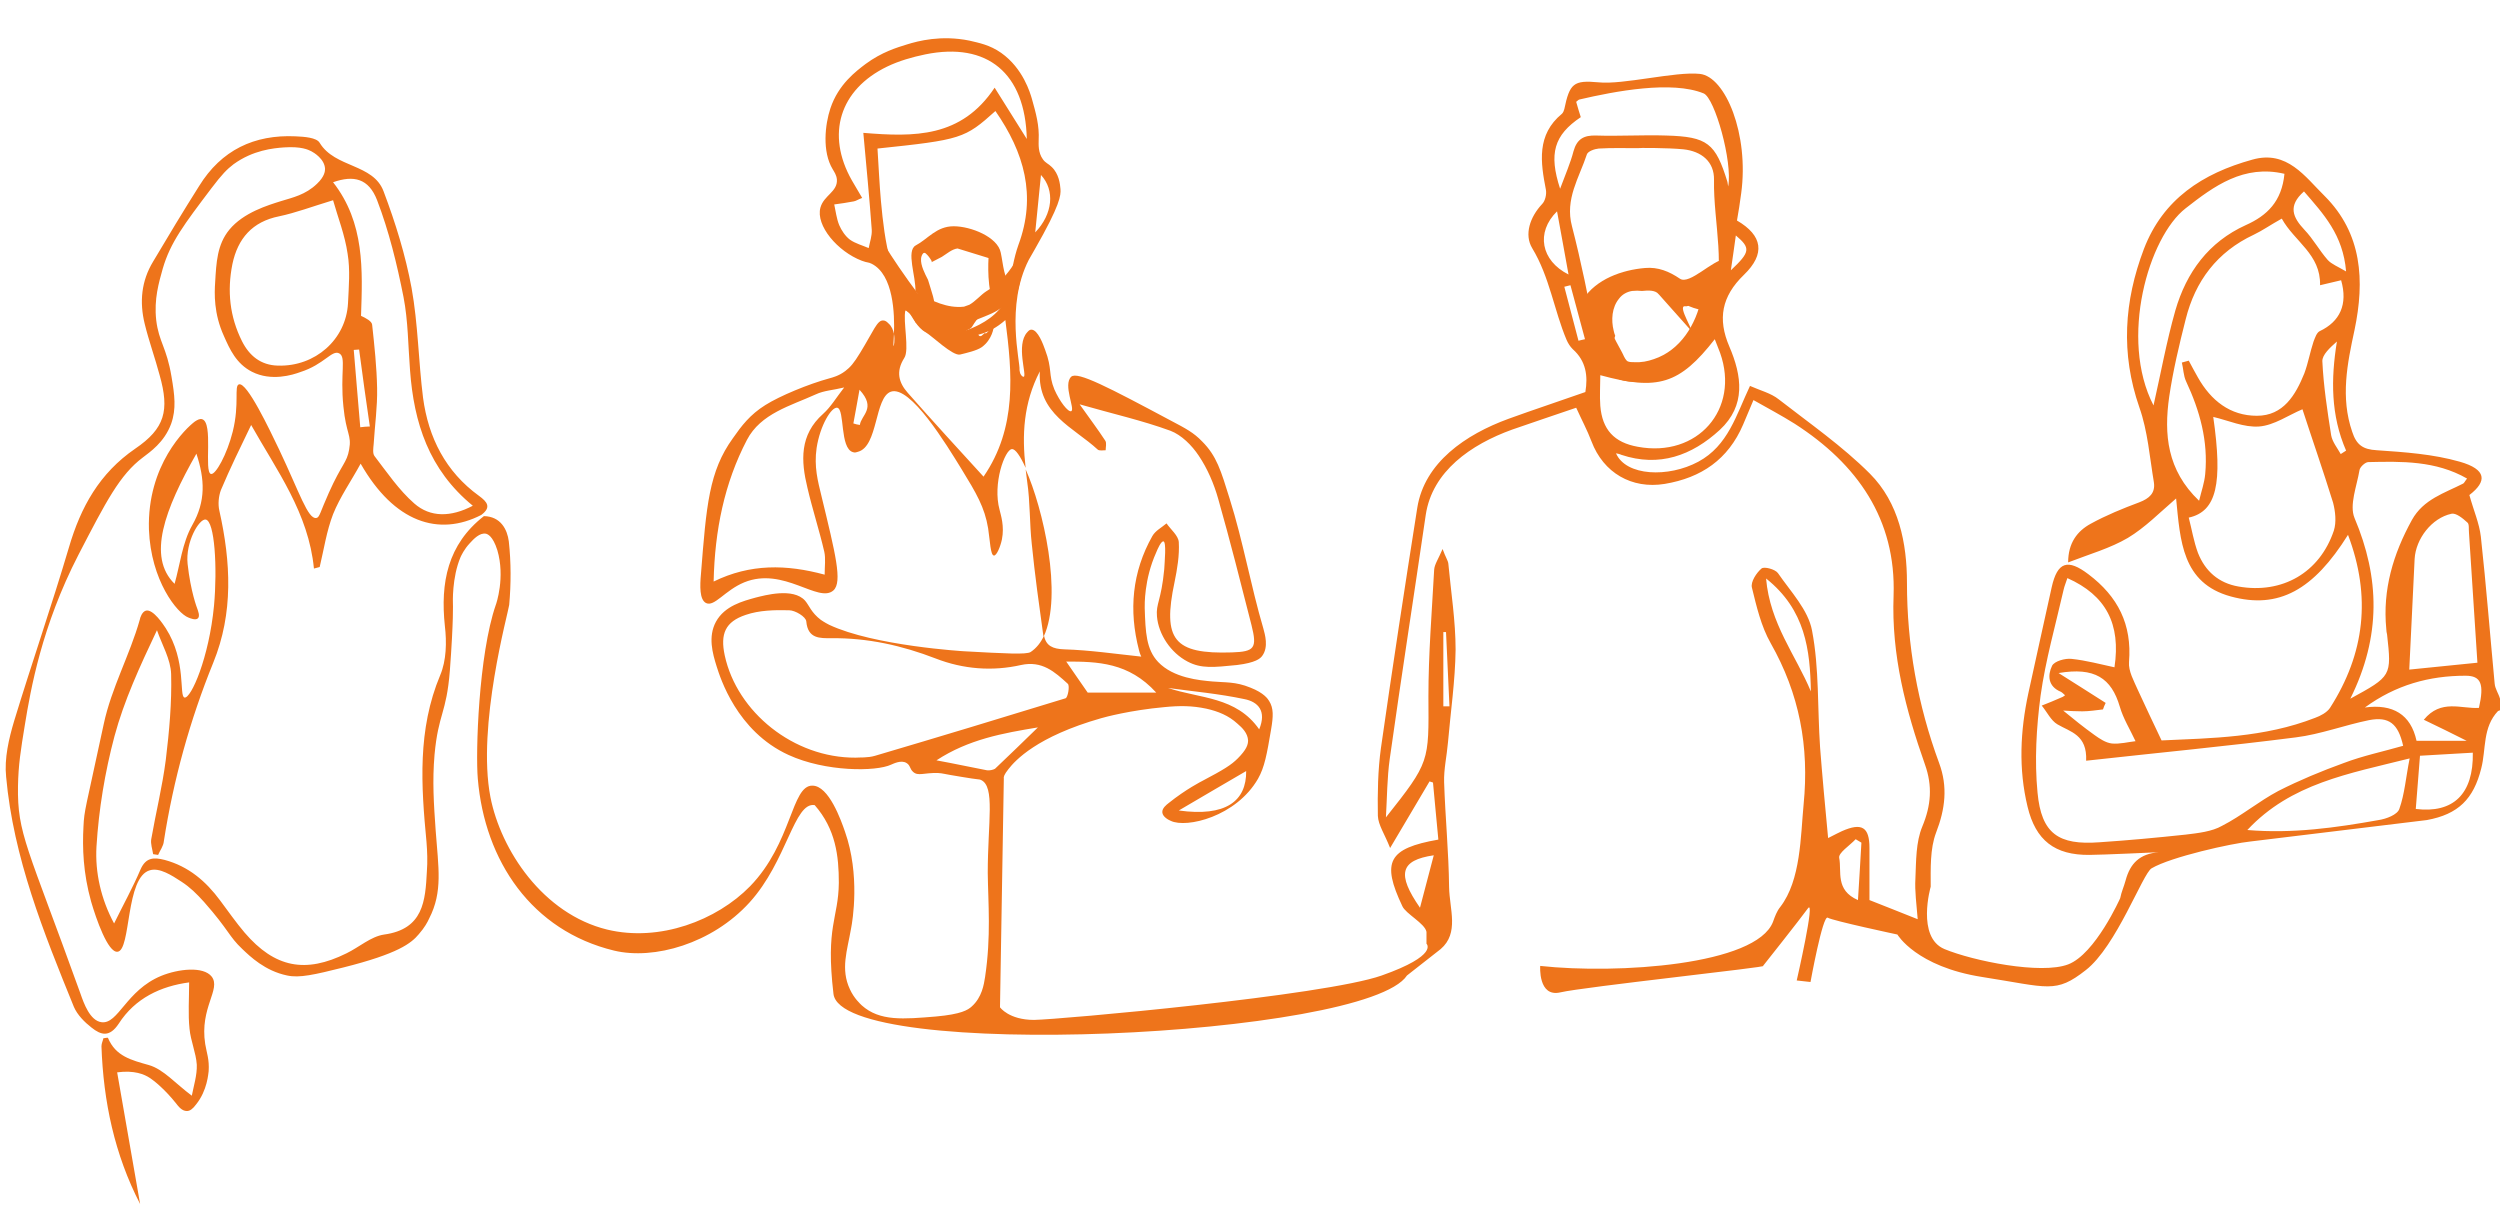 <?xml version="1.0" encoding="UTF-8"?>
<!-- Generator: Adobe Illustrator 27.7.0, SVG Export Plug-In . SVG Version: 6.00 Build 0)  -->
<svg xmlns="http://www.w3.org/2000/svg" xmlns:xlink="http://www.w3.org/1999/xlink" version="1.1" id="Layer_1" x="0px" y="0px" viewBox="0 0 653 318" style="enable-background:new 0 0 653 318;" xml:space="preserve">
<style type="text/css">
	.st0{fill:#EE741B;}
</style>
<g>
	<path class="st0" d="M267.9,122.6c0.1,1.1,0.3,2.1,0.4,3.2c0.8,5.4,0.6,10.9,1.2,16.3c0.8,8,1.9,15.9,3,23.8c0,0.1,0.1,0.3,0.1,0.4   C277.7,155.4,272.4,132.6,267.9,122.6"></path>
	<path class="st0" d="M653,182.5c-0.4-1.4-1.3-2.6-1.4-4c-1.2-12.7-2.2-25.5-3.6-38.3c-0.4-3.5-1.9-6.9-3-10.9   c4.7-3.6,4.5-6.7-2.5-8.7s-14.4-2.5-21.7-3c-3.6-0.2-5.3-1.4-6.4-4.8c-3.1-9-1.3-17.8,0.6-26.6c2.7-12.9,2-25.2-7.8-35   c-5.1-5-9.8-12.1-18.9-9.5C575.3,45.3,565,52,560,65c-5.2,13.7-6.1,27.3-1.2,41.4c2.2,6.2,2.7,13.1,3.8,19.6   c0.4,2.8-1.2,4.2-3.8,5.2c-4.3,1.6-8.7,3.4-12.7,5.6c-3.5,1.9-5.9,5-5.9,10.1c5.7-2.2,11-3.7,15.6-6.4c4.5-2.7,8.3-6.6,12.6-10.3   c1.1,11,1.5,22.1,14.3,25.6c12.5,3.4,21.6-1.7,30.6-16.1c6.1,16.1,4.4,31-4.7,45.2c-0.8,1.2-2.5,2.1-3.9,2.6   c-13.3,5.2-27.2,5.3-40.1,5.9c-2.3-4.9-4.3-9-6.2-13.2c-1-2.3-2.5-4.9-2.3-7.3c0.8-9.8-2.9-17.1-10.6-22.9   c-5.4-4.1-8.1-3.3-9.6,3.4c-2,9.2-4.1,18.4-6.1,27.7c-2.1,9.8-2.6,19.7-0.2,29.6c2.1,8.8,7.1,12.7,16.2,12.6c3,0,18.1-0.7,18.1-0.7   c-5,0.4-7.5,2.9-8.7,7.4c-0.4,1.5-1.1,3-1.4,4.6c0,0-6.5,14.6-13.6,17.3s-24.8-0.9-32.3-4c-7.4-3.1-3.6-16.3-3.6-16.3   c0-4.7-0.2-9.9,1.4-14.1c2.4-6.2,3.1-12,0.8-18.2c-5.6-15.2-8.4-30.8-8.4-47.1c0-10.3-2.1-20.9-9.7-28.5   c-7.2-7.2-15.7-13.1-23.8-19.4c-2-1.6-4.8-2.3-7.5-3.5c-3.6,7.6-5.7,15.6-13.5,19.8s-18.9,3.8-21.5-2.2c0.5,0.1,1,0.2,1.4,0.4   c9.9,3.3,18.4,0.2,25.7-6.5c6.9-6.4,5.8-14.1,2.5-21.8c-3.1-7.2-2-13.1,3.8-18.7c5.7-5.5,4.9-10.3-1.8-14.2   c0.4-2.3,0.8-4.7,1.1-7.1c2.1-15.4-4.1-30.5-10.8-31.2c-6.3-0.7-20.1,2.9-26.5,2.2c-6.5-0.6-7.5,0.3-8.9,7   c-0.1,0.4-0.3,0.9-0.6,1.2c-6.7,5.5-5.6,12.7-4.2,19.9c0.2,1.2-0.2,2.9-1,3.7c-3.2,3.4-4.7,8-2.6,11.5c4.6,7.6,5.7,16.2,9,24   c0.4,0.9,0.9,1.7,1.6,2.4c3.5,3.1,4,7,3.3,11.2c-6.8,2.4-13.5,4.6-20.1,7c-11.2,4.1-21.9,11.4-23.8,23.2   c-3.3,20.9-6.5,41.8-9.5,62.8c-0.8,5.8-0.9,11.8-0.8,17.7c0.1,2.4,1.8,4.8,3.2,8.4c4-6.8,7.2-12.1,10.3-17.4   c0.3,0.1,0.6,0.2,0.9,0.3c0.5,5,0.9,10,1.4,14.9c-13.1,2.3-14.9,5.8-9.4,17.4c0.9,2,5.9,4.5,6.3,6.7v3.1c0,0,3.3,3-11.7,8.3   c-15,5.3-84.2,11.5-90.8,11.6c-6.6,0-8.9-3.3-8.9-3.3l1-59.7c-0.1-0.5,0.1-1.1,1.2-2.5c1.8-2.3,7.4-8.5,24.2-13.3   c1-0.3,7.7-2.1,16.5-2.9c4-0.4,7.2-0.4,11,0.4c3.1,0.7,5.8,1.8,8.1,3.9c1.3,1.1,2.7,2.5,2.8,4.4c0,1.1-0.4,2.4-2.7,4.7   c-1.7,1.7-3.6,2.9-9.3,5.9c0,0-4.2,2.1-8.8,5.8c-0.5,0.4-1.7,1.3-1.6,2.4c0.1,1.2,1.7,2,2.2,2.2c4.1,2,17.1-1.1,22.8-11   c1.7-3,2.3-6.3,3.4-12.8c0.6-3.5,0.7-5.6-0.5-7.5c-0.3-0.5-1.3-2.1-4.9-3.5c-3.9-1.6-6.6-1.3-9.9-1.6c-3.4-0.3-10.2-0.9-14.2-5.1   c-3.1-3.3-3.3-7.7-3.5-14.1c0-0.7-0.2-7.4,3-14.5c0.4-1,1.3-3,1.9-2.9c0.8,0.2,0.3,5.3,0.2,7.3c-0.8,8.3-2.2,8.9-1.9,12.3   c0.4,4.7,3.6,9.5,8,11.8c3.6,1.9,6.8,1.5,12.9,0.9c4.9-0.6,6.1-1.7,6.6-2.4c1.7-2.3,0.7-5.6,0.3-7.1c-3.3-11.2-5.3-22.8-8.8-33.9   c-2.3-7.4-3.4-11.2-7.2-15c-2.2-2.3-4.3-3.4-8.1-5.4c-16.3-8.7-24.5-13-26.1-11.5c-2.2,2.1,1.1,8.5,0,9c-0.8,0.3-3-2.5-4.4-5.7   c-1.6-3.9-0.5-5.3-2.4-10.3c-0.5-1.4-1.9-5.3-3.6-5.3c-0.3,0-0.6,0.1-1.1,0.7c-3,3.3,0,11.3-0.9,11.6c-0.3,0.1-0.9-0.5-1-1.2   c-0.1-0.3-0.1-0.6-0.1-0.6c0.2-2.2-3.7-16.7,2.4-28.7c0.3-0.6,0.1-0.1,1.6-2.8c6.7-11.7,6.8-14.1,6.7-15.7c-0.1-1.3-0.4-4-2.3-5.8   c-0.9-0.9-1.6-1-2.3-2c-1.3-1.8-1.1-4-1.1-5c0.2-3.8-0.7-7-1.8-10.9c-0.4-1.3-2.2-7.8-8-11.9c-3-2.1-5.8-2.6-8.3-3.2   c-7.4-1.5-13.4,0.1-16.3,1c-2.6,0.8-6.6,2-10.8,5.1c-2.5,1.9-7.1,5.3-9.2,11.6c-1.4,4.2-2.2,11.3,0.6,15.9c0.4,0.7,1,1.5,1.1,2.7   c0.2,3.2-3.4,4.1-4.3,7.3c-1.3,4.7,4.5,11.5,10.8,13.9c1.6,0.6,1.6,0.3,2.6,0.8c5.7,2.9,6,13.1,5.8,18.3c0.3,1.6,0,3.2-0.1,3.2   s0-1.3,0.1-3.2c-0.2-1-0.6-2-1.4-2.7c-0.4-0.4-0.8-0.8-1.4-0.8c-1.6-0.1-2.5,2.7-6,8.4c-1.7,2.8-2.6,3.8-3.9,4.8   c-1.7,1.3-3.4,1.7-4.1,1.9c-5.5,1.5-13,4.6-16.8,7c-4,2.5-6.2,5.4-8.5,8.7c-6.2,8.6-6.9,17.5-8.3,35.3c-0.3,3.3-0.4,6.8,1.3,7.7   c2.2,1.1,4.9-3.3,10-5.4c10.3-4.2,19.4,5.6,23.3,2.1c2.4-2.2,0.5-9.6-3.1-24.5c-1-4.1-2-7.8-1.3-12.7c0.9-5.9,3.9-10.8,5.4-10.5   c2,0.4,0.6,10.6,4.1,11.6c0.5,0.2,1,0,1.3-0.1c5.3-1.4,4.3-14.2,8.6-15.7c5.1-1.7,14.5,13.8,18.5,20.3c3.8,6.2,6,9.9,6.9,15.4   c0.5,3.3,0.6,7,1.5,7.1c0.7,0.1,1.7-2.3,2.1-4.2c0.7-3.5-0.3-6.4-0.6-7.7c-1.9-6.9,1.4-15.8,3.2-15.9c0.9-0.1,2.2,1.8,3.6,4.9   c-1-8.5-0.6-16.9,3.7-25.2c-0.6,11.1,8.8,14.6,15.1,20.4c0.4,0.4,1.4,0.2,2.1,0.2c0-0.8,0.3-1.9-0.1-2.5c-1.9-2.9-4-5.7-6.7-9.5   c8.7,2.5,16.3,4.2,23.7,6.9c2.9,1.1,5.6,3.8,7.4,6.5c2.3,3.4,4,7.4,5.1,11.3c3.1,10.9,5.9,22,8.7,33c1.5,6,0.8,6.9-5.1,7.1   c-15.2,0.5-18.2-3.3-15-18.4c0.7-3.4,1.3-7,1.1-10.4c-0.1-1.7-2.1-3.3-3.2-4.9c-1.3,1.1-2.9,1.9-3.7,3.3   c-5.3,9.4-6.2,19.4-3.5,29.8c0.2,0.9,0.6,1.7,0.6,1.7c-6.7-0.7-13.4-1.7-20.1-1.9c-3-0.1-4.8-0.9-5.3-3.6c-0.8,1.8-2,3.3-3.5,4.3   c-1.1,0.7-6.5,0.4-17.4-0.2c0,0-23.5-1.4-35.2-6.9c-1.2-0.6-2.2-1.3-2.2-1.3c-2.5-1.9-3-3.7-4.1-5c-3.1-3.5-10.6-1.4-13-0.8   c-3.2,0.9-8,2.1-10.3,6.3c-2.1,3.9-0.9,8.2,0.2,11.7c0.9,2.8,5.2,16.9,18.8,23.1c9.6,4.4,22.8,4.4,26.8,2.5c0.5-0.2,2.6-1.3,4-0.4   c1,0.6,0.8,1.5,1.7,2.3c1.3,1.2,2.8,0.2,6.5,0.3c1.5,0.1,1.1,0.2,6.1,1c4.7,0.8,4.7,0.6,5.1,0.8c3.8,1.7,1.8,11,1.8,24.3   c0.1,8,0.9,16.5-0.7,27.2c-0.3,1.9-0.8,5.3-3.5,7.7c-1,0.9-2.7,2-9.3,2.6c-8.5,0.7-14.7,1.3-19.4-2.9c-0.4-0.4-2-1.8-3.1-4.2   c-2.5-5.3-0.7-10.1,0.3-15.9c0.4-2,2.4-14-1.6-25.3c-1-2.9-4.2-12-8.5-12c-5.5-0.1-5.3,15-16.3,26.3c-8.7,8.9-23.6,14.6-37.3,11.3   c-16.8-4.1-27.8-20.8-30.5-34.6c-3.6-18.6,4.7-48.4,4.9-50.2c0.5-5.5,0.5-11.1-0.1-16.6c-0.4-3.1-2.1-6.5-6.5-6.6   c-9.5,7.4-11.4,17.4-10.2,28.7c0.5,4.2,0.4,9-1.2,12.8c-6,14.3-5,28.9-3.6,43.6c0.2,2.5,0.3,5.1,0.1,7.7   c-0.4,7.7-0.9,15.1-11.2,16.5c-3.4,0.5-6.5,3.3-9.8,4.9c-10.7,5.3-18.7,3.8-26.6-5.4c-2.3-2.7-4.3-5.6-6.4-8.4   c-3.7-5-8.2-8.9-14.5-10.6c-2.8-0.7-4.9-0.7-6.3,2.5c-2,4.7-4.5,9.2-6.9,14.1c-3.4-6.3-5-13.3-4.6-20.1c0.6-9.7,2.2-19.4,4.7-28.8   c2.5-9.3,6.6-18.2,11.1-27.7c1.3,3.8,3.6,7.6,3.7,11.5c0.2,7.4-0.5,15-1.4,22.4c-0.9,7-2.6,13.8-3.8,20.7c-0.2,1.2,0.3,2.6,0.5,3.9   c0.4,0.1,0.9,0.1,1.3,0.2c0.5-1.2,1.4-2.3,1.5-3.6c2.5-16,6.8-31.6,12.9-46.6c5.3-13,4.6-26.3,1.6-39.7c-0.4-1.7-0.2-3.8,0.4-5.4   c2.4-5.7,5.1-11.2,7.9-17c6.7,11.9,15,23,16.4,37.5l1.5-0.4c1.1-4.6,1.8-9.4,3.5-13.8c1.8-4.5,4.7-8.6,7.2-13.2   c8.8,15.4,20.4,19.1,31.5,13.4c2.7-2,1.6-3.4-0.6-5c-8.7-6.3-13.2-15.2-14.6-25.6c-1.2-9.5-1.3-19.3-3-28.7   c-1.6-8.6-4.2-17-7.3-25.2c-2.7-7.3-12.7-6.1-16.7-12.7c-0.8-1.4-4.1-1.6-6.3-1.7c-10.8-0.5-19.4,3.6-25.2,13   c-4.1,6.5-8.1,13.1-12,19.7c-3.1,5.1-3.6,10.6-2.2,16.3c1.1,4.5,2.7,8.9,3.9,13.4c2.6,9.2,1.4,13.9-6.4,19.2   C26,123.6,21.1,132.4,18,143c-4.5,15.2-9.7,30.2-14.3,45.3c-1.4,4.7-2.6,9.8-2.1,14.6c1.9,21.1,9.8,40.7,17.7,60.1   c0.9,2.1,2.8,4,4.6,5.4c2.5,2,4.7,2.6,7.1-1c4.3-6.7,11-9.8,18.4-10.8c0,4.3-0.3,8.3,0.1,12.1c0.3,3.2,1.7,6.3,1.9,9.4   c0.1,2.7-0.8,5.5-1.3,8.1c-4.3-3.2-7.4-6.9-11.2-8c-4.6-1.3-8.7-2.3-10.7-7.1c0-0.1-0.6,0-1.2,0.1c-0.1,0.6-0.5,1.3-0.5,2.1   c0.5,14.4,3.4,28.2,10.1,41.2l-6-34.4c4.5-0.6,7.1,0.5,8.6,1.5c1.1,0.7,4,3.1,6.7,6.5c0.7,0.9,1.6,2.1,2.9,2.1   c0.8,0,1.5-0.5,2.4-1.7c3-3.7,3.2-8.2,3.3-8.7c0.2-3.1-0.5-4.7-0.9-7.1c-1.5-9.5,4.2-14.3,1.7-17.6c-2.2-2.8-8.8-2-13.2-0.2   c-9.2,3.8-11.2,12.7-15.6,12.1c-3-0.4-4.6-4.9-5.5-7.5C7.1,220.9,4.5,217.8,4.7,205.3c0.1-5.5,0.7-9.3,1.8-16   c1.5-9.2,4.4-25.8,14-44.4c7.2-13.9,10.8-20.9,16.8-25.4c1.8-1.4,5.6-3.9,7.4-8.8c1.4-3.9,0.9-7.6,0.1-12.3c-1.3-7.8-3.3-9-4-14.8   c-0.6-5.5,0.7-9.8,1.7-13.4c2-6.9,5.6-11.6,12.7-21c2.8-3.7,4.1-5,5.8-6.3c5.1-3.7,10.4-4.2,13.2-4.4c4.5-0.3,6.3,0.6,7.1,1   c0.6,0.3,3.5,2,3.6,4.6c0,0.6-0.1,2-2.1,3.9c-3,2.9-6.4,3.6-9.3,4.5c-3.5,1.1-9.9,3-13.6,7.5c-3.2,3.9-3.4,8.6-3.7,13.7   c-0.2,2.9-0.4,8.2,2.3,14.1c1.5,3.4,3.2,7.2,7.3,9.3c5.1,2.6,10.7,0.8,12.6,0.1c6.3-2,8.3-5.9,10.2-4.9c1.9,1,0.2,5.1,1.1,13.9   c0.7,7.2,2.2,7.4,1.5,11.2c-0.6,3.5-1.9,3.7-5.3,11.3c-2.3,5.1-2.4,6.5-3.3,6.6c-2.2,0.3-4.3-6.5-9.7-17.9   c-2.5-5.2-8.4-17.7-10.5-17c-1.3,0.4,0.2,5-1.6,12.3c-1.5,6-4.5,11.4-5.7,11.1c-1.9-0.5,0.7-13.4-2.3-14.3   c-0.6-0.2-1.3,0.2-1.9,0.6c-2.3,1.7-12.5,11.3-12,28.2c0.5,13.4,7.4,21.9,10.3,23c0.5,0.2,1.9,0.8,2.5,0.2s0-2-0.2-2.6   c0,0-1.7-4.3-2.5-11.6c-0.6-5.7,3-11.8,4.7-11.6c2.4,0.3,3.1,12.7,2.2,22.5c-1.3,13.6-6,24.3-7.7,24c-1.5-0.3,0.6-9.5-4.9-18.1   c-0.6-0.9-3.3-5.1-5.2-4.6c-1,0.3-1.5,1.8-1.6,2.4c-2.6,9.2-7.4,17.8-9.4,27.2c-4.8,22.4-5.1,22.4-5.3,26.8   c-0.3,5.5-0.1,12.1,2,19.6c1.3,4.5,4.4,13.4,6.9,13.1c3.6-0.4,2-19.6,8.5-21.3c2.5-0.7,5.6,1.3,8.2,3c2.3,1.5,3.9,3.1,5.9,5.3   c6.6,7.5,6.4,8.9,10,12.3c2,1.9,5.9,5.7,11.7,6.9c3.2,0.7,7.1-0.2,14.7-2.1c14.3-3.6,17.7-6.3,19.7-8.7c1.5-1.7,2.3-3.2,2.7-4.1   c3.6-7,2.4-13.3,1.7-22.9c-0.5-7.1-0.9-12.9-0.3-19.9c1-10.8,3.1-10.6,4-21.9c1-13.4,0.8-17.6,0.8-17.6s-0.3-6.7,2-12.1   c0.2-0.4,0.9-2,2.4-3.6c1-1.1,2.6-2.8,4.2-2.5c0.4,0.1,1.8,0.5,3,4.3c2.1,7.1-0.3,14.1-0.4,14.3c-4.5,13-5.3,38.6-4.7,45.4   c1.8,21.5,14.1,39.7,35.6,44.9c10.4,2.5,25.6-1.8,35.4-12.6s11.6-26.3,17-25.4c5.5,6.3,6.3,13.3,6.3,20.3c-0.1,9.4-3.5,11.2-1.4,29   s139.2,11.4,149.8-4.8l8.8-6.9c4.9-4.2,2.3-10.4,2.2-16.2c-0.1-9.1-1-18.2-1.3-27.4c-0.1-3.4,0.7-6.8,1-10.3   c0.7-8.1,1.9-16.2,2-24.3c0-7.5-1.2-15-1.9-22.5c-0.1-0.8-0.7-1.6-1.5-3.8c-1.1,2.6-2.1,4-2.2,5.4c-0.6,11-1.5,22.1-1.5,33.1   c0.1,17.1,0.4,17.1-11.1,31.6c0.3-5.1,0.3-10.3,1-15.3c3-21.3,6.3-42.5,9.4-63.7c1.7-11.4,11.8-18.4,22.6-22.3   c5.4-1.9,10.9-3.7,16.7-5.7c1.4,3.1,2.9,5.9,4,8.8c3.1,8.2,10.5,12.5,19.1,11.1c9.6-1.6,16.6-6.4,20.5-15.5   c0.8-1.9,1.6-3.8,2.7-6.4c3.7,2.1,7.3,4,10.8,6.2c16.3,10.5,26.5,24.9,25.8,44.9c-0.6,15.5,3.2,29.9,8.2,44.1   c2,5.6,1.6,10.7-0.7,16.2c-1.7,4.1-1.6,9-1.8,13.6c-0.2,3.3,0.3,6.7,0.6,10.6c-4.9-2-8.9-3.5-12.6-5c0-4.7,0-9.1,0-13.6   c0-5.5-2-6.7-7.2-4.4c-0.8,0.4-1.7,0.8-3.6,1.8c-0.7-7.3-1.6-17.1-2.1-23.7c-0.7-10.2-0.2-20.6-2.1-30.5c-1-5.4-5.6-10.2-8.9-15   c-0.7-1-3.6-1.8-4.3-1.2c-1.3,1.1-2.9,3.5-2.5,5c1.2,4.9,2.4,10.1,4.9,14.5c7.5,13.2,10.1,27,8.6,42.1c-0.8,8.3-0.7,19.8-6.1,26.8   c-0.9,1.1-1.4,2.5-1.9,3.9c-4.4,11.3-40.6,13.7-60.8,11.5c0,0-0.6,8.3,5.3,6.9c5.9-1.4,55.2-6.7,52.9-6.9c0,0,9.6-12.1,11.7-15   c2.1-3-2.9,18.8-2.9,18.8l3.6,0.4c0,0,3.2-17.6,4.5-16.8s18.2,4.4,18.2,4.4s4.9,8.4,22.2,11.1c17.3,2.7,19.1,4.4,27-1.8   c8-6.2,14.9-25.3,17.2-26.6c5.1-3,20.9-6.5,25.8-7c0.9-0.1,46.1-5.6,46.1-5.6c8.2-1.5,12.2-5.5,14.2-13.5c1.3-5,0.3-10.7,4.4-15   C653.9,185.5,653.3,183.6,653,182.5 M601.8,50c5.1,5.9,10.2,11.3,11,20.9c-2.2-1.3-3.8-1.9-4.8-3c-2.2-2.5-3.8-5.5-6.1-7.9   C598.9,56.8,597.5,53.8,601.8,50 M562.5,105.9c-9-17.4-1.3-44,8.4-51.5c7.4-5.8,15.2-11.5,25.8-9c-0.7,7.2-4.5,10.9-10.1,13.4   c-9.7,4.4-15.5,12.3-18.4,22.3C565.9,89.2,564.4,97.5,562.5,105.9 M566.6,103.6c1-6.8,2.6-13.5,4.3-20.2c2.5-10,8.2-17.6,17.8-22.1   c2.3-1.1,4.4-2.6,7.3-4.2c3.3,6,10.2,9.3,10,17.4c2.1-0.5,3.8-0.9,5.5-1.3c1.8,6.3-0.3,10.8-5.6,13.3c-0.8,0.4-1.2,1.7-1.6,2.7   c-0.9,2.7-1.4,5.6-2.4,8.3c-2.3,5.7-5.5,11.1-12.4,11.1c-7,0-12-4-15.4-10c-0.8-1.4-1.6-2.9-2.4-4.4c-0.6,0.2-1.2,0.3-1.8,0.5   c0.4,1.6,0.4,3.4,1.1,4.9c3.6,7.7,5.8,15.6,5,24.2c-0.2,2.3-1,4.5-1.6,7C566,122.8,565.2,113.4,566.6,103.6 M609.6,138.6   c-3.7,11-13.5,16.6-24.9,14.6c-5.2-0.9-8.7-4-10.6-8.8c-1.1-3-1.6-6.1-2.4-9.2c7.3-1.6,8.9-8.9,6.4-26.3c3.9,0.9,8,2.8,12,2.5   c3.9-0.3,7.7-3,11.3-4.5c2.5,7.7,5.4,16,8,24.4C610,133.6,610.3,136.4,609.6,138.6 M611.4,118.6c-0.9-1.6-2.2-3.2-2.5-4.9   c-1-6.4-2-12.9-2.3-19.3c-0.1-1.7,2-3.6,3.8-5.2c-1.6,9.9-1.6,19.3,2.4,28.5C612.3,118,611.9,118.3,611.4,118.6 M307.9,211.7   c6.4-3.8,12-7,17.6-10.3C325.6,209.3,320.1,213.4,307.9,211.7 M325,182.6c3.6,0.7,5.9,3.1,3.9,7.9c-6-8.6-15.5-8-23.8-10.8   C311.7,180.6,318.4,181.2,325,182.6 M271.9,45.7c3.7,4,3.1,10.2-1.5,15C270.9,55.6,271.4,50.8,271.9,45.7 M215,108.1   c-6.2,5.5-5.8,12.3-4.1,19.3c1.3,5.6,3.1,11.1,4.4,16.7c0.4,1.8,0.1,3.8,0.1,6c-10-2.7-19.4-2.9-29,1.8c0.3-13.4,2.8-25.7,8.7-37   c3.6-6.9,11.4-8.9,18-11.9c2.1-1,4.6-1.1,7.4-1.8C218.4,103.9,217,106.3,215,108.1 M224.6,111c-0.6-0.1-1.2-0.2-1.7-0.4   c0.5-2.5,0.9-5.1,1.6-8.8C229,106.7,224.9,108.4,224.6,111 M227.7,60c0.1,1.6-0.5,3.2-0.8,4.8c-1.6-0.7-3.5-1.2-4.9-2.2   c-1.2-0.9-2.2-2.4-2.8-3.8c-0.7-1.7-0.9-3.6-1.3-5.4c1.7-0.2,3.4-0.5,5.1-0.8c0.6-0.1,1.1-0.5,2.2-0.9c-1-1.7-1.8-3.1-2.7-4.6   c-6.8-12-3.2-23.7,9.2-29.7c3.1-1.5,6.6-2.5,10-3.2c16.2-3.3,26.1,4.9,26.5,22.1c-2.8-4.5-5.4-8.6-8.4-13.4   c-8.7,13.1-21,12.9-34.3,11.8C226.3,43.5,227.1,51.7,227.7,60 M256.9,124.5c-6.3-6.9-13.1-14.3-19.8-21.9c-2.3-2.6-3.2-5.5-0.9-9.1   c1.4-2.1-0.4-9.6,0.3-12.5c7.7,6,17.3,10.4,26.1,2.6C264.4,97.5,265.7,111.7,256.9,124.5 M263.7,74.7c-0.7,5-3.9,8-7.9,10.1   c-5.3,2.7-10.5,3.9-15.8-2.3c-7.5-8.7-8.9-19.2-9.9-30c-0.4-4.5-0.6-9-0.9-13.7c21.9-2.3,22.8-2.6,30.8-9.8   c7.5,10.8,10.8,22.1,6,35C264.8,67.4,264.2,71.1,263.7,74.7 M94.1,111.6c-0.6-6.7-1.1-13.4-1.7-20.2c0.5,0,0.9-0.1,1.4-0.1   c0.9,6.7,1.8,13.4,2.8,20.1C95.8,111.4,94.9,111.5,94.1,111.6 M90.9,79.2c-0.5,9.5-8.6,16.6-18.3,16.3c-4.5-0.1-7.5-2.6-9.4-6.4   C60,82.7,59.3,76,60.7,69c1.4-6.7,5.2-11.1,12.2-12.5c4.3-0.9,8.5-2.5,14.1-4.2c1.2,4.3,3.1,9.1,3.8,14   C91.5,70.5,91.1,74.9,90.9,79.2 M87,47.6c5.4-1.9,9.3-1,11.5,4.7c3.1,8.1,5.2,16.7,6.9,25.3c1.2,6.2,1.2,12.7,1.7,19.1   c1,13.7,4.9,26,16.4,35.4c-5.7,3-11.1,3.1-15.3-0.6c-4-3.5-7.1-8.1-10.4-12.4c-0.5-0.7-0.3-2-0.2-3.1c0.3-4.9,1-9.7,0.9-14.6   c-0.1-5.5-0.7-11.1-1.3-16.6c-0.1-0.9-1.6-1.7-2.9-2.3C94.7,70.6,95.3,58.2,87,47.6 M50.2,137.2c-2.6,4.6-3.2,10.4-4.6,15.3   c-7.2-7.1-2.6-19.4,5.7-34C53.5,125.2,53.8,130.9,50.2,137.2 M302,180.9h-17.9c-1.7-2.4-3.5-5.1-5.6-8.1   C286.7,172.8,294.8,173,302,180.9 M228.6,197.4c-2,0.6-4.1,0.4-5.1,0.5c-16.2,0.1-31-11.9-34.2-26.7c-1.2-5.6,0.1-8.8,5.5-10.6   c3.5-1.2,7.5-1.3,11.3-1.2c1.6,0,4.4,1.7,4.5,2.9c0.4,4.6,3.6,4.4,6.6,4.4c9.4-0.1,18.4,1.9,27.2,5.3c7.2,2.8,14.8,3.4,22.3,1.7   c5.5-1.2,8.8,1.8,12.2,4.9c0.6,0.5,0,3.7-0.6,3.8C261.7,187.5,245.2,192.5,228.6,197.4 M257.8,201.2c-4.2-0.8-8.3-1.7-13.2-2.6   c8.4-5.5,17.4-7.1,26.5-8.6c-3.8,3.7-7.5,7.3-11.2,10.8C259.4,201.1,258.4,201.3,257.8,201.2 M370.9,237.1   c-6.1-8.8-5.2-12.4,3.6-13.7C373.2,228.3,372.1,232.5,370.9,237.1 M377,165.1c0.2,0,0.5,0,0.7,0c0.3,6.5,0.6,12.9,0.9,19.4   c-0.5,0-1.1,0-1.6,0L377,165.1L377,165.1z M452.1,70.6c0.5-3.5,0.9-6.1,1.3-9.1C457.3,64.8,457.2,65.8,452.1,70.6 M412.9,30.6   c-0.4-1.2-0.8-2.6-1.2-4c0.3-0.2,0.5-0.5,0.8-0.6c9.4-2.2,24.2-5,32.5-1.6c2.9,1.2,7.6,17.9,6.4,24.3c-0.1-0.4-0.1-0.8-0.2-1.2   c-3.1-10.1-5.2-11.8-16-12.1c-6.1-0.2-12.2,0.2-18.3,0c-3.2-0.1-5,0.9-5.9,4.1c-0.8,3.1-2.1,6-3.5,9.8   C404.5,40.1,405.9,35.3,412.9,30.6 M406.7,55.2c1,5.7,2,10.7,3,16.5C402.5,68.1,401.1,60.7,406.7,55.2 M412.3,89   c-1.2-4.7-2.5-9.4-3.7-14.1c0.5-0.1,1.1-0.3,1.6-0.4c1.3,4.7,2.5,9.4,3.8,14.1C413.4,88.7,412.8,88.9,412.3,89 M410.6,59.1   c-1.9-7.1,1.9-12.7,3.9-18.8c0.3-0.8,2-1.4,3.1-1.5c3.4-0.2,6.7-0.1,10.1-0.1c0-0.1,8-0.1,12,0.3c4.7,0.5,8.1,3.2,8,8   c-0.2,11.4,3.5,23.1-0.9,34.3c-1.6,4-4,8-6.9,11.3c-3.3,3.7-8.2,5-13.2,4.4c-7-0.8-8.6-2.8-10-9.7C414.9,77.8,413,68.4,410.6,59.1    M418,106c-0.2-2.6,0-5.3,0-8c15,4.1,20.7,2.4,29.9-9.4c0.6,1.6,1,2.6,1.4,3.6c5.2,14.7-5.9,27.4-21.5,24.5   C421.6,115.6,418.5,112.2,418,106 M461.3,151.1c10.3,8.2,11.5,18.7,11.7,29.5C469.1,171.2,462.3,162.9,461.3,151.1 M485.3,235.1   c-6-2.6-4.2-7.5-4.9-11c-0.3-1.3,2.7-3.2,4.3-4.9c0.5,0.3,1,0.6,1.5,0.9C485.9,224.7,485.7,229.4,485.3,235.1 M644.9,139.2   c0.7,11.3,1.5,22.6,2.2,33.9c-5.8,0.6-11.9,1.2-17.8,1.8c0.5-9.5,0.9-19.2,1.4-28.9c0.3-5.3,4.5-10.7,9.6-11.8   c1.2-0.3,3,1.2,4.2,2.3C645,136.9,644.8,138.2,644.9,139.2 M615,135.3c-1.4-3.4,0.6-8.3,1.3-12.5c0.1-0.8,1.5-2.1,2.3-2.1   c8.7-0.2,17.6-0.4,25.8,4.3c-0.5,0.6-0.7,1.1-1,1.3c-4.9,2.5-10.4,4.1-13.4,9.5c-4.9,8.9-7.7,18.2-6.7,28.5c0,0.5,0.1,1,0.2,1.4   c1.2,10.9,1.2,10.9-9.6,16.8C622,166.2,621.6,150.9,615,135.3 M557.8,193.6c-1.9,0.2-4.1,0.8-6.2,0.6c-1.6-0.2-3.1-1.2-4.5-2.2   c-2.8-2-5.4-4.1-8.2-6.4c1.5,0.1,3.3,0.2,5,0.2c1.8,0,3.6-0.3,5.4-0.5c0.2-0.6,0.4-1.1,0.7-1.7c-3.8-2.4-7.5-4.8-12.3-7.8   c9.4-1.6,13.8,1.3,16,8.8C554.6,187.7,556.3,190.4,557.8,193.6 M570.9,218c-7.5,0.8-15,1.5-22.5,2c-10.7,0.8-15.2-2.2-16.2-13   c-0.8-8.3-0.3-17,0.8-25.3c1.3-9.3,3.9-18.4,6-27.6c0.2-1,0.7-2.1,1-3.1c10.1,4.5,14,12,12.3,23.3c-3.7-0.8-7.4-1.8-11.2-2.2   c-1.7-0.2-4.5,0.6-5.1,1.8c-1.2,2.5-1.1,5.4,2.3,6.8c0.4,0.2,0.7,0.6,1.1,0.9c-0.3,0.2-0.5,0.4-0.8,0.5c-1.8,0.8-3.5,1.5-5.3,2.2   c1.4,1.7,2.4,3.9,4.1,4.9c3.4,2,7.8,2.7,7.5,9.5c18.9-2.1,36.9-3.8,54.8-6.1c6.4-0.8,12.7-3.2,19.1-4.5c5.2-1,7.6,0.9,8.9,6.7   c-5.2,1.5-10.5,2.6-15.5,4.5c-5.8,2.1-11.6,4.5-17.1,7.3c-5.1,2.7-9.6,6.5-14.7,9.1C577.8,217.2,574.2,217.6,570.9,218    M626.7,211.3c-0.5,1.5-3.4,2.6-5.4,2.9c-11.2,2-22.5,3.6-34.3,2.6c11.4-12.2,26.5-14.7,42.4-18.7   C628.4,203.1,628.1,207.4,626.7,211.3 M631,211.3c0.4-4.6,0.7-9.2,1.1-13.9c4.6-0.3,9.2-0.5,13.8-0.8   C646.1,207.4,640.8,212.5,631,211.3 M647.5,184.9c-4.6,0.3-9.9-2.4-14.4,3.1c3.8,1.8,7.2,3.5,11.2,5.5h-13.1   c-1.5-6.9-6.2-9.7-13.5-8.7c8.1-5.9,16.8-8.3,26.3-8.3C648.1,176.5,648.9,178.7,647.5,184.9"></path>
	<path class="st0" d="M413.1,82.3c1.5,3.6,3.1,7.2,5,10.6c0.9,1.6,1.7,3.4,2.9,4.8c1.3,1.5,3.3,1.9,5.3,2c7.3,0.3,14-3.8,18.2-9.6   c2.3-3.2,3.8-7,4.6-10.8c0.3-1.5,3.2-11.6,1.5-11.6c-3.2,0.1-9.3,6.8-11.8,5.1c-2.8-1.9-5.7-3.1-9.1-2.8c-6,0.5-12.8,2.9-16.2,8.2   c-1.7,2.7,2.6,5.2,4.3,2.5c1.3-2,3.3-3.2,5.5-4c2.5-1,5.5-1.9,8.3-1.7c2.6,0.2,4.6,2.1,6.7,3.4c2.6,1.7,5.4,2.8,8.5,2.7   c-0.8-1.1-1.6-2.1-2.4-3.2c-1.4,6.9-5.5,13.6-12.4,15.9c-1.7,0.6-3.3,0.9-5.1,0.8c-0.8,0-1.6,0-2-0.4c-0.5-0.5-0.9-1.5-1.2-2.1   c-2-3.6-3.9-7.4-5.5-11.2c-0.5-1.2-1.7-2.1-3.1-1.7C413.7,79.6,412.6,81.1,413.1,82.3"></path>
	<path class="st0" d="M440.1,80c1.3,0.2,2.5-1.3,2.5-2.5c0-1.5-1.2-2.3-2.5-2.5c-1.8-0.2-3-1.3-4.5-2.3c-2.2-1.4-4.3-0.6-6.4,0.3   c-4.3,1.7-8.7,3.5-13,5.2c-1.3,0.5-2.1,1.7-1.7,3.1c0.3,1.2,1.8,2.2,3.1,1.7l2.1,7.8c1.2-0.5,1.8-1.6,2.2-3.1   c-0.2-0.4-0.3-0.9-0.4-1.3c-0.7-2.8-0.5-6.1,1.4-8.4c0.8-1.1,2.1-1.8,3.4-2c0.9-0.1,1.8-0.1,2.6,0c1.7-0.2,3.5-0.2,4.3,0.8   c-0.1,0-0.4-0.3,0.1,0.1c0.3,0.3,7.8,8.8,8.1,9.1C443,87.4,438,79.8,440.1,80"></path>
	<path class="st0" d="M261.5,79.6c0.3-0.4,0.6-0.7,1-1.1c0.2-0.2,0.4-0.2,0.5-0.1c0.7-0.9,1.3-1.8,2-2.7c0.1-0.2,0.3-0.2,0.4-0.1   c2.1-2.2-0.7-0.2-2.8,2.1c-0.5,0.5-0.9,0.9-1.4,1.3C261.4,79.1,261.6,79.3,261.5,79.6"></path>
	<path class="st0" d="M257.8,86.9c-0.2,0.2-0.4,0.2-0.6,0.1c-0.3,0.2-0.5,0.5-0.8,0.7s-0.7,0.1-0.8-0.2c-0.1-0.3-0.2-0.7-0.2-1   c-0.3,0.1-0.7,0.3-1,0.4c-0.2,0.1-0.3,0-0.4-0.1c-0.4,0.2-0.8,0.4-1.2,0.5c-0.2,0.1-0.5-0.1-0.6-0.3c-0.1-0.2,0-0.5,0.2-0.6   c0.3-0.2,0.6-0.4,0.9-0.5c0.2-0.1,0.3-0.3,0.5-0.4c0.9-1.5,1.9-2.8,3-4.1c-0.2,0.1-0.3,0.1-0.5,0.2c-1.4,0.5-2.8,1.1-4.1,1.8   c-1.2,0.6-2.4,1.3-2.8,2.7c-0.1,0.3-0.1,0.6-0.1,0.9c0,0.2-0.1,0.3-0.1,0.5c-0.5-0.3-1.3-0.7-1.4-0.7c-2.8-1.6-5.4-3.5-7.9-5.5   c-0.8-0.7-1.9-0.9-2.9-0.5c1.4,2.2,2.6,4.8,4.8,6c1.6,0.9,7.1,6.3,9,5.8c1.6-0.4,4.3-1,5.6-1.9c2.8-2,3.2-5.2,3.2-5.7   c0.2-0.2,0.3-0.4,0.5-0.6C259.4,85.1,258.6,86,257.8,86.9"></path>
	<path class="st0" d="M249.2,87.8L249.2,87.8C249.2,87.8,249.2,87.7,249.2,87.8C249.2,87.8,249.1,87.8,249.2,87.8"></path>
	<path class="st0" d="M234.8,77.8l1.1,4.4c0.1-0.4,0.3-0.8,0.6-1.1c0.2-0.2,0.4-0.3,0.7-0.5C236.5,79.5,235.8,78.5,234.8,77.8"></path>
	<path class="st0" d="M268.2,62.4c-4.2,10.1-8.6,12.4-10.6,13.7c-1.4,0.9-2.8,2.6-4.4,3.5c-0.5,0.2-0.9,0.3-1.4,0.5   c-4.3,0.5-8.4-1.5-12.2-3.6c-2.6-3.4-7.4-10.4-8-11.7c-5.7-13.3,2.3,9.9,1.7,11c-0.7,1.2-0.2,2.6,0.9,3.4c1.5,1,3.1,2.1,4.2,3.6   c0.2,0.3,0.6,1,0.8,1.5c0-0.3,1.8,2.1,2.6,2.4c0.8,0.2,1.7,0.3,2.6,0.3c0.3,0,0.6,0,0.9,0c0.1,0,0.3,0,0.4,0c0,0,0.1,0,0.2,0.1   c1.5,0.5,3.2,1.5,4.7,0.3c0.6-0.5,1-1.2,1-2c0.1,0,0.2-0.1,0.3-0.1c0.4-0.1,0.7-0.3,1.1-0.4c0-0.1,0.1-0.3,0.2-0.4   c2.9-1.8,6.6-2.3,9-4.7c0.4-0.4,0.9,0.1,0.8,0.5c0.7-0.5,1.3-1.1,1.9-1.7C266.1,77.4,269,60.5,268.2,62.4"></path>
	<path class="st0" d="M238.7,77.7c0.2-0.4,0.3-1,0.4-1.6l-2.4-2.3C234.9,77.2,236.9,81.1,238.7,77.7"></path>
	<path class="st0" d="M264.4,75.2c-2.3-2.5-2.3-6-3-9.2c-0.8-4.1-7.8-6.9-12.3-6.9s-6.7,3.3-9.9,5c-2.6,1.4,0.1,8.2-0.1,12l4.8,4.6   c0.7-1.4-0.7-4.8-1.5-7.6c-0.2-0.5-0.5-0.9-0.7-1.4c-0.7-1.5-1.8-4-0.6-5.5c0.2-0.2,0.5-0.2,0.7,0c0.6,0.5,1.1,1.2,1.5,1.9   c0.1,0.2,0.1,0.3,0,0.4c0.9-0.5,1.8-0.9,2.7-1.4c1.3-0.8,2.6-2,4.1-2.2l8.1,2.5c0,0-0.6,9.3,1.8,11.9C262.8,82.2,267,78,264.4,75.2   "></path>
</g>
</svg>
